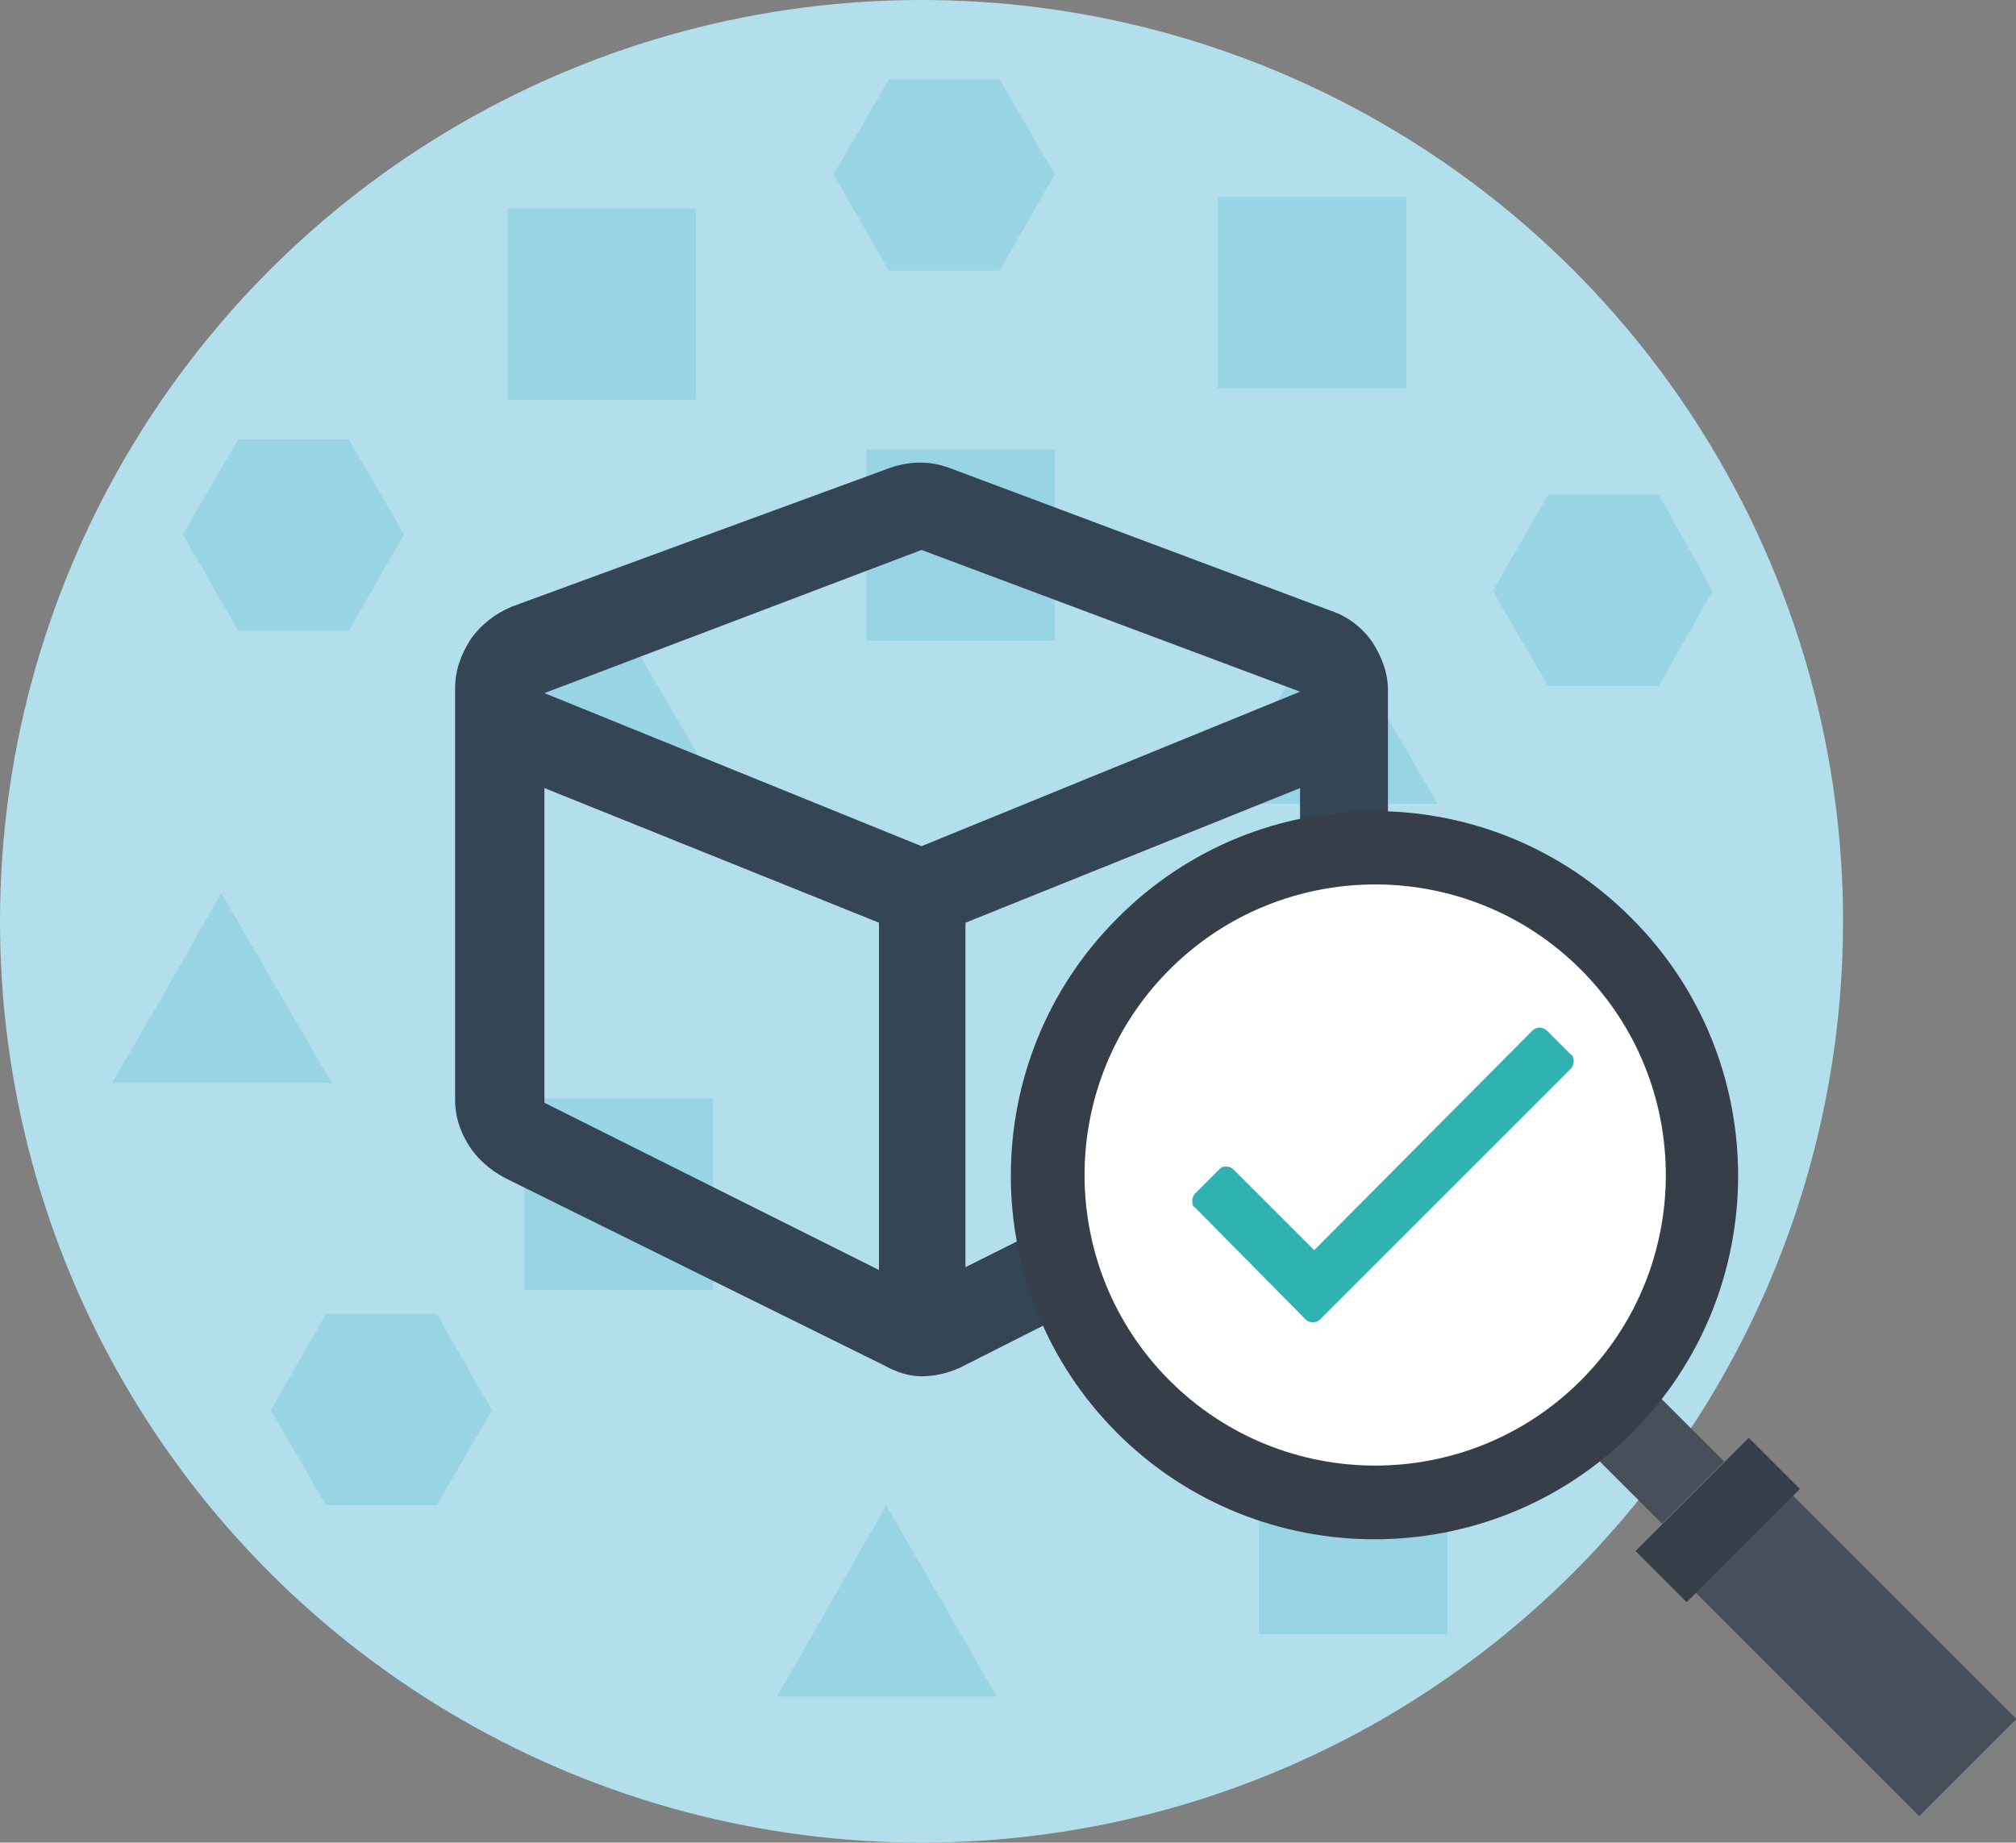 <?xml version="1.0" encoding="utf-8"?>
<!-- Generator: Adobe Illustrator 23.0.6, SVG Export Plug-In . SVG Version: 6.00 Build 0)  -->
<svg version="1.1" id="Ebene_1" xmlns="http://www.w3.org/2000/svg" xmlns:xlink="http://www.w3.org/1999/xlink" x="0px" y="0px"
	 viewBox="0 0 142.2 130" style="enable-background:new 0 0 142.2 130;" xml:space="preserve">
<rect x="0" y="0" width="142.2" height="130" fill="#808080" stroke="none"/>
<style type="text/css">
	.st0{fill:#B3DFED;}
	.st1{fill:#98D4E3;}
	.st2{fill:#344556;}
	.st3{fill:#474F5A;}
	.st4{fill:#363F49;}
	.st5{fill:#FFFFFF;}
	.st6{fill:#31B2B2;}
</style>
<circle class="st0" cx="65" cy="65" r="65"/>
<g>
	<g>
		<polygon class="st1" points="42.5,55.1 34.7,55.1 38.6,48.4 42.5,41.7 46.4,48.4 50.3,55.1 		"/>
		<polygon class="st1" points="15.6,76.4 7.9,76.4 11.8,69.7 15.6,63 19.5,69.7 23.4,76.4 		"/>
		<polygon class="st1" points="93.7,56.7 85.9,56.7 89.8,50 93.7,43.2 97.5,50 101.4,56.7 		"/>
		<polygon class="st1" points="62.5,119.7 54.8,119.7 58.7,112.9 62.5,106.2 66.4,112.9 70.3,119.7 		"/>
	</g>
	<g>
		<polygon class="st1" points="30.8,92.7 23,92.7 19.1,99.5 23,106.2 30.8,106.2 34.7,99.5 		"/>
		<polygon class="st1" points="117,34.9 109.2,34.9 105.3,41.7 109.2,48.4 117,48.4 120.8,41.7 		"/>
		<polygon class="st1" points="117,73.4 109.2,73.4 105.3,80.2 109.2,86.9 117,86.9 120.8,80.2 		"/>
		<polygon class="st1" points="24.6,31 16.8,31 12.9,37.7 16.8,44.5 24.6,44.5 28.5,37.7 		"/>
		<polygon class="st1" points="92.7,77.5 84.9,77.5 81,84.2 84.9,90.9 92.7,90.9 96.6,84.2 		"/>
		<polygon class="st1" points="70.5,5.6 62.7,5.6 58.8,12.3 62.7,19.1 70.5,19.1 74.4,12.3 		"/>
	</g>
	<g>
		<rect x="37" y="77.5" class="st1" width="13.3" height="13.5"/>
		<rect x="88.8" y="101.8" class="st1" width="13.3" height="13.5"/>
		<rect x="35.8" y="14.7" class="st1" width="13.3" height="13.5"/>
		<rect x="61.1" y="31.7" class="st1" width="13.3" height="13.5"/>
		<rect x="85.9" y="13.9" class="st1" width="13.3" height="13.5"/>
	</g>
</g>
<g>
	<path class="st2" d="M62.8,33L62.8,33c1.5-0.5,2.9-0.5,4.4,0.1l26.7,10c1.2,0.4,2.2,1.2,2.9,2.2c0.7,1.1,1.1,2.2,1.1,3.4v29
		c0,1.1-0.3,2.2-0.9,3.1c-0.6,1-1.5,1.7-2.6,2.2L67.7,96.5c-0.9,0.4-1.8,0.6-2.7,0.6c-0.9,0-1.8-0.3-2.7-0.8L35.6,83.1
		c-1.1-0.6-2-1.4-2.6-2.4s-0.9-2-0.9-3.1v-29c0-1.3,0.4-2.4,1.1-3.5c0.7-1,1.7-1.8,2.9-2.3L62.8,33z M65,38.8L38.4,48.9L65,59.7
		l26.7-10.9L65,38.8z M38.4,55.6v22.2L62,89.6V65.1L38.4,55.6z M68.1,89.4l23.6-11.8v-22l-23.6,9.5V89.4z"/>
</g>
<g>
	
		<rect x="114" y="99.7" transform="matrix(0.707 -0.707 0.707 0.707 -38.519 112.944)" class="st3" width="6.2" height="6.6"/>
	<path class="st4" d="M115.1,64.8c10,10,10,26.3,0,36.3s-26.3,10-36.3,0s-10-26.3,0-36.3C88.8,54.7,105.1,54.7,115.1,64.8z"/>
	<path class="st5" d="M111.5,68.4c8,8,8,21,0,29s-21,8-29,0s-8-21,0-29S103.5,60.4,111.5,68.4z"/>
	
		<rect x="126.1" y="105.7" transform="matrix(0.707 -0.707 0.707 0.707 -44.273 126.794)" class="st3" width="9.7" height="22.3"/>
	
		<rect x="115.5" y="104.7" transform="matrix(0.707 -0.707 0.707 0.707 -40.319 117.065)" class="st4" width="11.3" height="5.1"/>
</g>
<g>
	<path class="st6" d="M108.1,72.7c0.1-0.1,0.3-0.2,0.5-0.2s0.4,0.1,0.5,0.2l1.7,1.7c0.2,0.1,0.2,0.3,0.2,0.5s-0.1,0.4-0.2,0.5
		L93.1,93.1c-0.1,0.1-0.3,0.2-0.5,0.2s-0.4-0.1-0.5-0.2l-7.8-7.9c-0.2-0.1-0.2-0.3-0.2-0.5s0.1-0.4,0.2-0.5l1.7-1.7
		c0.2-0.2,0.3-0.2,0.5-0.2s0.4,0.1,0.5,0.2l5.7,5.7L108.1,72.7z"/>
</g>
</svg>
